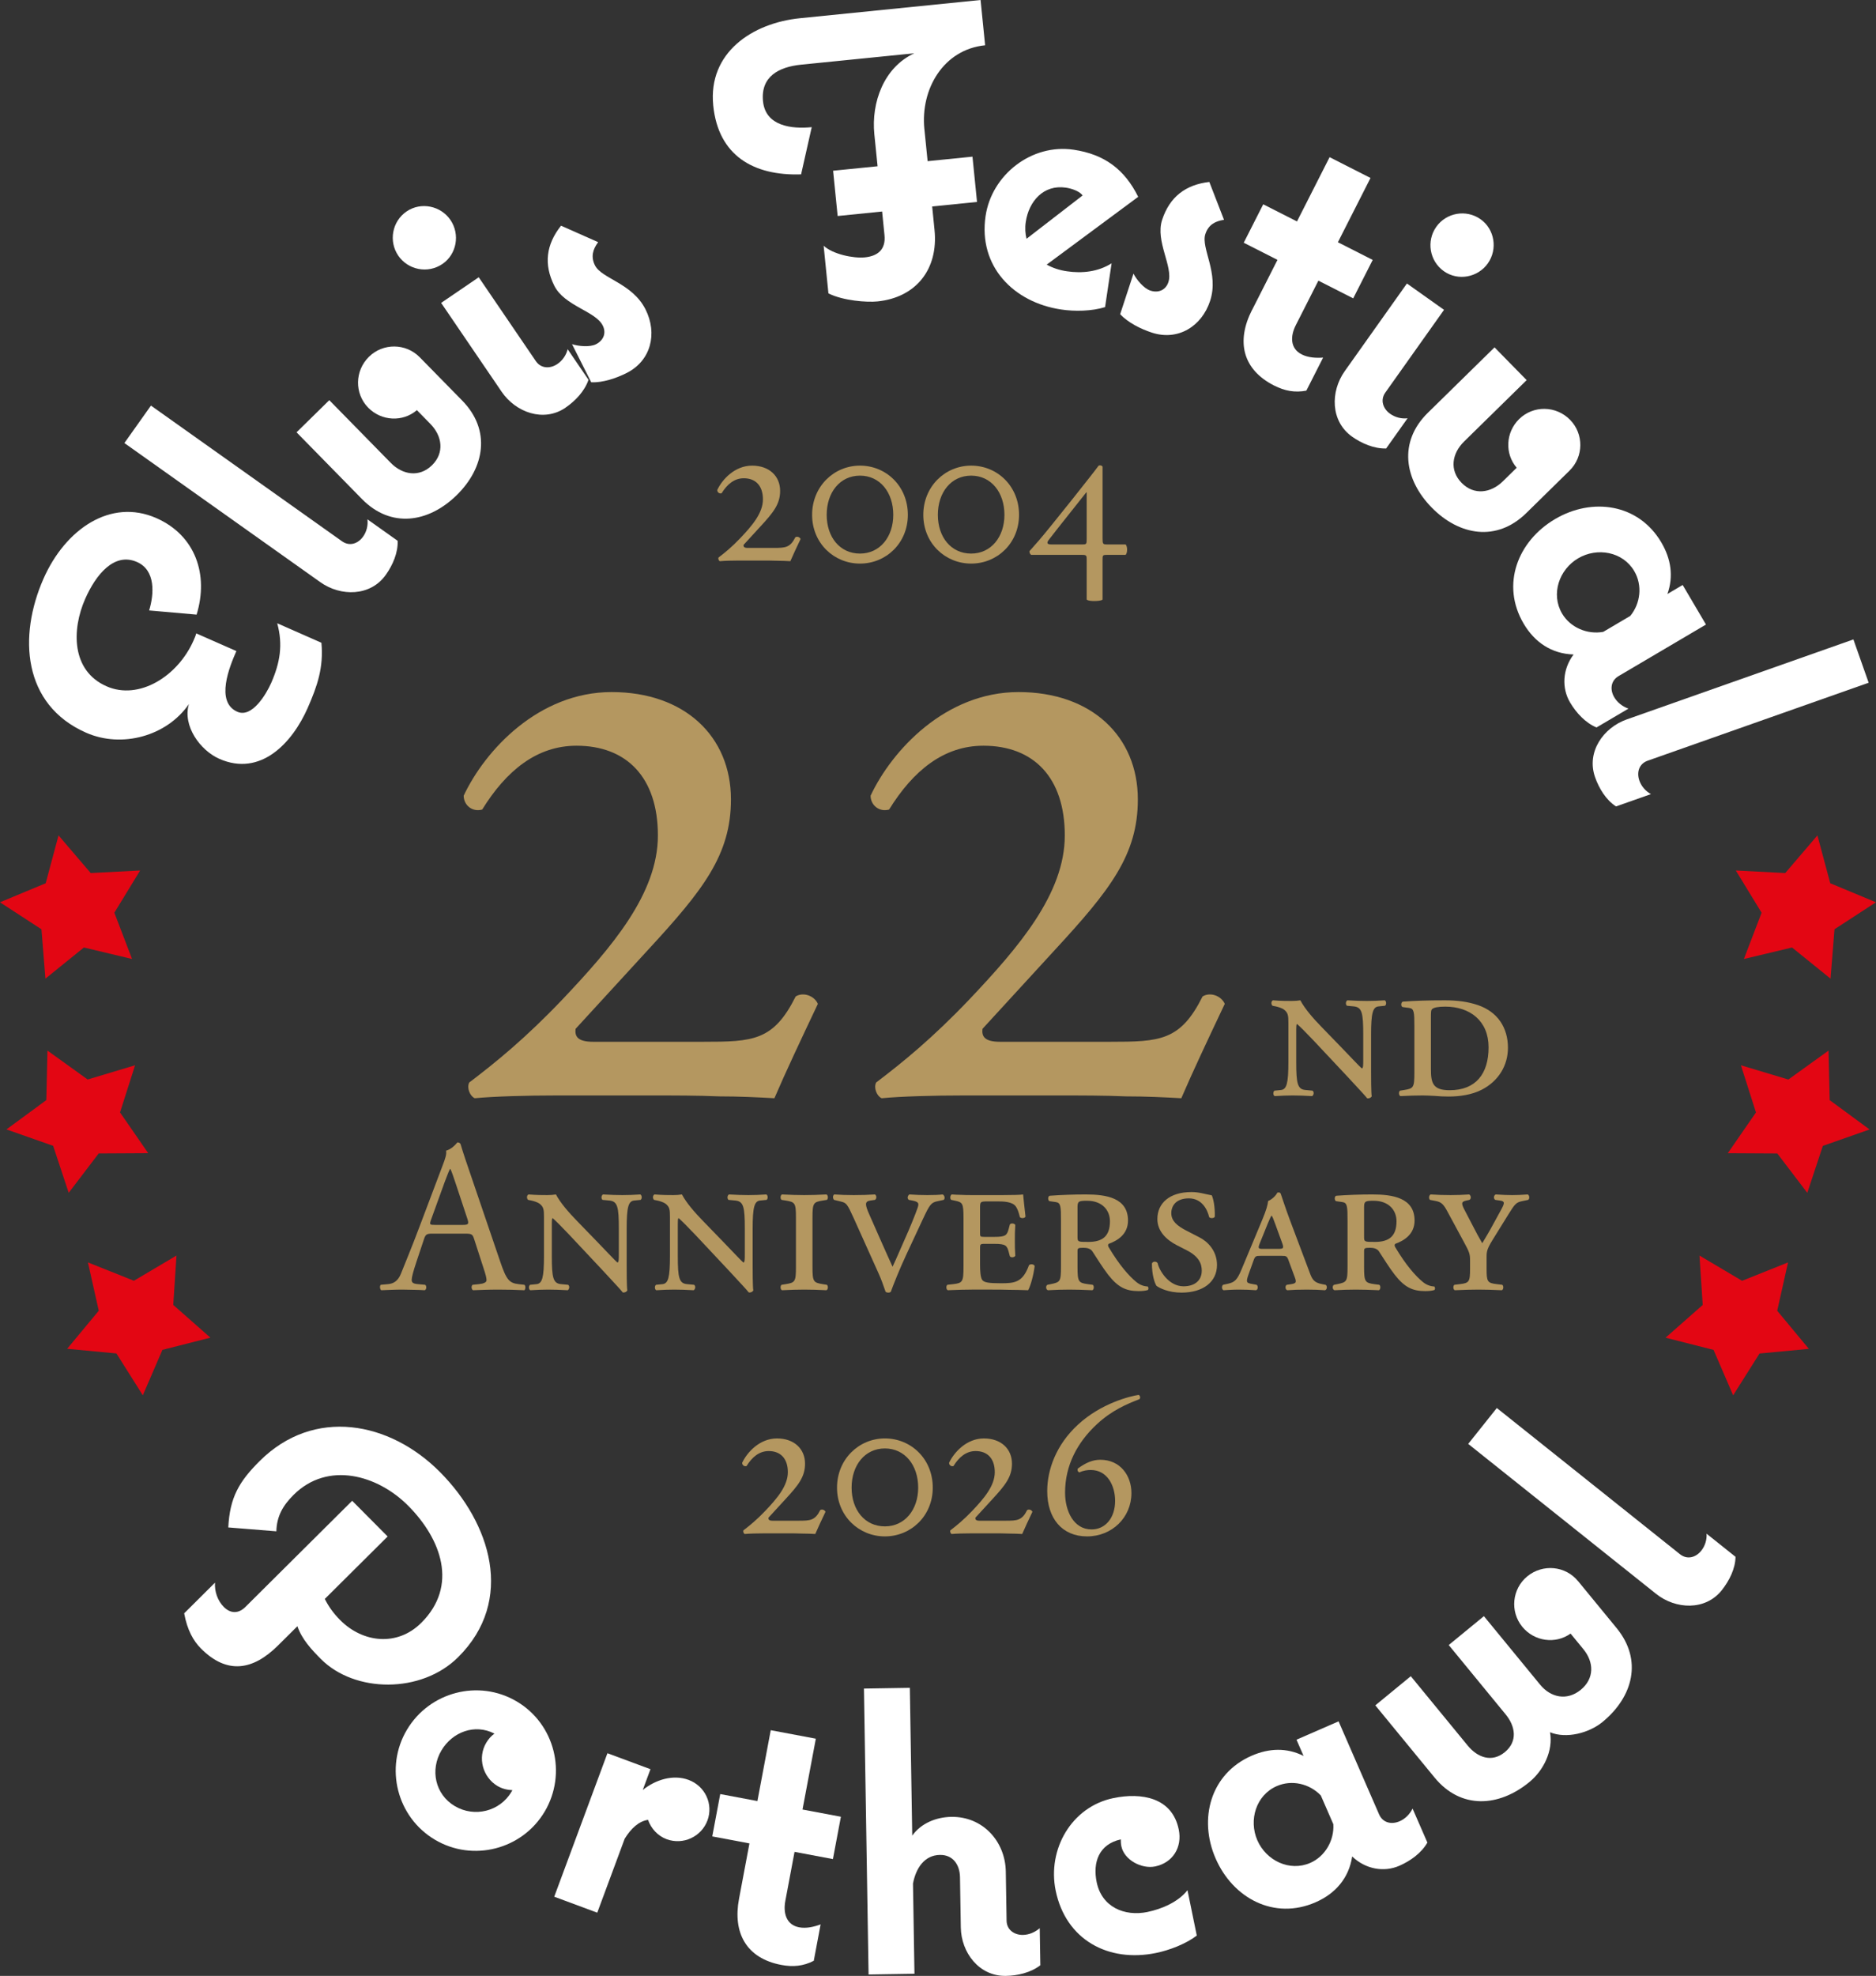 <svg xmlns="http://www.w3.org/2000/svg" id="Layer_2" data-name="Layer 2" viewBox="0 0 689.73 726.11"><rect x="0" y="0" width="689.73" height="726.11" fill="#333333" stroke="none"/><defs><style>      .cls-1 {        fill: #b49760;      }      .cls-2 {        fill: #fff;      }      .cls-3 {        fill: #e30613;      }    </style></defs><g id="Layer_1-2" data-name="Layer 1"><g><g><path class="cls-1" d="M258.54,382.84c18.36,0,25.84-.34,34-16.66,2.72-1.7,6.8-.34,8.16,2.72-6.12,12.92-11.9,25.16-15.98,34.68-6.12-.34-12.92-.68-20.4-.68-7.82-.34-15.98-.34-25.84-.34h-33.66c-11.22,0-23.12.34-30.26,1.02-1.7-.68-3.06-3.74-2.04-5.78,9.86-7.48,20.74-16.32,34.34-30.6,18.02-19.04,35.02-38.76,35.02-60.18s-11.56-32.98-29.92-32.98c-14.62,0-25.84,9.18-34.68,23.46-3.74,1.02-6.8-1.7-6.8-5.1,7.82-16.66,27.54-38.08,54.4-38.08s43.86,16.32,43.86,39.44c0,20.4-10.2,33.32-30.6,55.42l-26.52,28.9c-.34,2.72.68,4.76,6.46,4.76h40.46Z"></path><path class="cls-1" d="M408.14,382.84c18.36,0,25.84-.34,34-16.66,2.72-1.7,6.8-.34,8.16,2.72-6.12,12.92-11.9,25.16-15.98,34.68-6.12-.34-12.92-.68-20.4-.68-7.82-.34-15.98-.34-25.84-.34h-33.66c-11.22,0-23.12.34-30.26,1.02-1.7-.68-3.06-3.74-2.04-5.78,9.86-7.48,20.74-16.32,34.34-30.6,18.02-19.04,35.02-38.76,35.02-60.18s-11.56-32.98-29.92-32.98c-14.62,0-25.84,9.18-34.68,23.46-3.74,1.02-6.8-1.7-6.8-5.1,7.82-16.66,27.54-38.08,54.4-38.08s43.86,16.32,43.86,39.44c0,20.4-10.2,33.32-30.6,55.42l-26.52,28.9c-.34,2.72.68,4.76,6.46,4.76h40.46Z"></path></g><g><path class="cls-1" d="M501.21,380.16c0-8-.48-10-3.44-10.32l-2.56-.24c-.56-.48-.48-1.6.16-2,2.96.16,4.8.24,7.12.24s4.08-.08,6.64-.24c.64.4.64,1.6.08,2l-2.4.24c-2.08.24-2.72,2.4-2.72,10.32v13.44c0,1.6,0,8.08.24,9.28-.24.48-.96.88-1.68.72-.88-1.12-2.48-2.8-7.44-8.16l-12.16-12.96c-3.04-3.2-5.12-5.28-6.16-6.16-.32,0-.32.88-.32,3.36v10.56c0,8,.48,10.08,3.44,10.32l2.56.24c.64.48.48,1.6-.16,2-2.96-.16-4.8-.24-7.12-.24s-3.84.08-6.64.24c-.64-.32-.64-1.6-.08-2l2.4-.24c2.08-.24,2.72-2.4,2.72-10.32v-14.32c0-2.64-.08-3.76-1.68-4.96-.64-.48-2.16-.96-2.96-1.12l-1.2-.24c-.56-.48-.56-1.68.16-2,3.04.24,5.2.24,6.88.24,1.12,0,2.24-.08,3.2-.24,1.6,3.04,4.56,6.48,7.84,9.84l7.52,7.76c1.76,1.76,6.4,6.8,7.28,7.44.48-.16.48-1.28.48-3.2v-9.28Z"></path><path class="cls-1" d="M520.01,377.2c0-5.2-.08-6.56-1.92-6.8l-2.4-.32c-.72-.24-.64-1.76.08-2,4.48-.32,8.96-.48,15.44-.48,4.48,0,8.4.48,12.16,1.76,7.28,2.48,11.04,8.32,11.04,15.68,0,6.32-3.28,12.16-9.68,15.44-3.6,1.84-8.08,2.48-12.08,2.48-1.76,0-3.6-.08-5.28-.24-1.6-.08-3.12-.16-4.32-.16-2.56,0-5.04.08-8.16.24-.64-.24-.72-1.6-.16-2l1.52-.24c3.44-.56,3.76-.88,3.76-6.4v-16.96ZM526.09,392.96c0,5.12.8,7.68,6.88,7.68,9.6,0,14.32-6,14.32-15.76s-6.88-14.96-15.92-14.96c-2.64,0-4.16.32-4.8.88-.48.32-.48,1.36-.48,3.12v19.04Z"></path></g><g><path class="cls-1" d="M174.32,455.34c-.56-1.76-.88-2-3.28-2h-12.08c-2,0-2.48.24-3.04,1.92l-2.8,8.4c-1.2,3.6-1.76,5.76-1.76,6.64,0,.96.4,1.44,2.32,1.6l2.64.24c.56.4.56,1.68-.16,2-2.08-.16-4.56-.16-8.32-.24-2.64,0-5.52.16-7.68.24-.48-.32-.64-1.6-.16-2l2.64-.24c1.92-.16,3.68-1.04,4.8-3.92,1.44-3.68,3.68-8.88,7.04-17.84l8.16-21.6c1.12-2.88,1.6-4.4,1.36-5.68,1.92-.56,3.28-2,4.16-3.04.48,0,1.04.16,1.2.72,1.04,3.52,2.32,7.2,3.52,10.72l10.96,32.16c2.32,6.88,3.36,8.08,6.8,8.48l2.16.24c.56.4.4,1.68,0,2-3.28-.16-6.08-.24-9.68-.24-3.84,0-6.88.16-9.2.24-.64-.32-.72-1.6-.16-2l2.32-.24c1.68-.16,2.8-.64,2.8-1.44,0-.88-.4-2.32-1.04-4.24l-3.52-10.88ZM158.48,448.22c-.64,1.84-.56,1.92,1.68,1.92h9.84c2.32,0,2.48-.32,1.76-2.48l-4.32-13.04c-.64-1.92-1.36-4.08-1.84-5.04h-.16c-.24.4-1.04,2.32-1.92,4.72l-5.04,13.92Z"></path><path class="cls-1" d="M227.52,451.5c0-8-.48-10-3.44-10.32l-2.56-.24c-.56-.48-.48-1.6.16-2,2.96.16,4.8.24,7.12.24s4.08-.08,6.64-.24c.64.4.64,1.6.08,2l-2.4.24c-2.08.24-2.72,2.4-2.72,10.32v13.44c0,1.6,0,8.08.24,9.28-.24.48-.96.88-1.68.72-.88-1.12-2.48-2.8-7.44-8.16l-12.16-12.96c-3.04-3.2-5.12-5.28-6.16-6.16-.32,0-.32.88-.32,3.36v10.56c0,8,.48,10.08,3.44,10.32l2.56.24c.64.48.48,1.6-.16,2-2.96-.16-4.8-.24-7.12-.24s-3.84.08-6.64.24c-.64-.32-.64-1.6-.08-2l2.4-.24c2.08-.24,2.72-2.4,2.72-10.32v-14.32c0-2.64-.08-3.76-1.68-4.96-.64-.48-2.16-.96-2.96-1.12l-1.2-.24c-.56-.48-.56-1.68.16-2,3.04.24,5.2.24,6.88.24,1.12,0,2.24-.08,3.2-.24,1.6,3.04,4.56,6.48,7.84,9.84l7.52,7.76c1.76,1.76,6.4,6.8,7.28,7.44.48-.16.48-1.28.48-3.2v-9.28Z"></path><path class="cls-1" d="M273.84,451.5c0-8-.48-10-3.44-10.32l-2.56-.24c-.56-.48-.48-1.6.16-2,2.96.16,4.8.24,7.12.24s4.08-.08,6.64-.24c.64.4.64,1.6.08,2l-2.4.24c-2.08.24-2.72,2.4-2.72,10.32v13.44c0,1.6,0,8.08.24,9.28-.24.48-.96.88-1.68.72-.88-1.12-2.48-2.8-7.44-8.16l-12.16-12.96c-3.04-3.2-5.12-5.28-6.16-6.16-.32,0-.32.88-.32,3.36v10.56c0,8,.48,10.08,3.44,10.32l2.56.24c.64.48.48,1.6-.16,2-2.96-.16-4.8-.24-7.12-.24s-3.84.08-6.64.24c-.64-.32-.64-1.6-.08-2l2.4-.24c2.08-.24,2.72-2.4,2.72-10.32v-14.32c0-2.64-.08-3.76-1.68-4.96-.64-.48-2.16-.96-2.96-1.12l-1.2-.24c-.56-.48-.56-1.68.16-2,3.04.24,5.2.24,6.88.24,1.12,0,2.24-.08,3.2-.24,1.6,3.04,4.56,6.48,7.84,9.84l7.52,7.76c1.76,1.76,6.4,6.8,7.28,7.44.48-.16.48-1.28.48-3.2v-9.28Z"></path><path class="cls-1" d="M292.64,447.58c0-5.52-.32-5.84-3.76-6.4l-1.52-.24c-.56-.4-.48-1.76.16-2,3.12.16,5.6.24,8.16.24s5.04-.08,8.16-.24c.64.24.72,1.6.16,2l-1.52.24c-3.44.56-3.76.88-3.76,6.4v17.92c0,5.52.32,5.84,3.76,6.4l1.52.24c.56.4.48,1.76-.16,2-3.04-.16-5.68-.24-8.16-.24s-5.04.08-8.16.24c-.64-.24-.72-1.6-.16-2l1.52-.24c3.44-.56,3.76-.88,3.76-6.4v-17.92Z"></path><path class="cls-1" d="M313.92,447.74c-2.4-5.28-2.72-5.68-4.64-6.16l-2.64-.64c-.48-.48-.56-1.6.08-2,2.08.16,4.72.24,7.2.24,2.88,0,5.2-.08,7.76-.24.64.32.72,1.6,0,2l-1.68.24c-2.08.32-2.08,1.36-.32,5.28l3.92,8.88c2,4.56,3.36,7.52,4.56,10.16,1.6-3.36,2.96-6.72,4.48-10.08,1.68-3.68,3.92-9.2,4.72-11.52.56-1.68.48-2.24-1.92-2.72l-1.28-.24c-.72-.48-.48-1.52.16-2,2.32.16,4.4.24,6.56.24,2.56,0,4.4-.08,5.68-.24.8.32.96,1.6.4,2l-2.24.48c-2.4.48-2.88,1.2-5.44,6.64l-6.08,13.04c-2.4,5.12-4.72,10.96-5.68,13.6-.24.24-.56.32-.96.32-.32,0-.64-.08-.96-.32-.72-2.08-1.6-4.64-2.64-6.88l-9.04-20.08Z"></path><path class="cls-1" d="M354.24,447.58c0-5.52-.32-5.76-3.36-6.4l-1.12-.24c-.56-.32-.48-1.68.16-2,1.2.08,2.4.16,3.6.16,1.28.08,2.56.08,3.84.08h11.36c3.52,0,6.72-.08,7.44-.24.08.96.48,4.72.88,8.16-.32.64-1.6.72-2.08.16-.48-2.08-.96-3.12-1.44-3.84-1.28-1.92-4.88-1.92-6.8-1.92h-3.52c-2.8,0-2.88.08-2.88,2.56v8.88c0,1.44,0,1.6,1.52,1.6h3.76c4.24,0,4.64-.64,5.28-3.04l.4-1.52c.4-.56,1.6-.48,2,.16-.16,2.32-.16,3.76-.16,5.6,0,2,0,3.44.16,5.76-.4.64-1.6.72-2,.16l-.4-1.52c-.64-2.4-1.04-3.04-5.28-3.04h-3.76c-1.52,0-1.52.24-1.52,1.84v5.76c0,2.4.16,4.88.88,5.76.72.8,2.16,1.12,6.72,1.12,5.12,0,8.08-.24,10.4-6.64.56-.56,1.84-.4,2.08.32-.4,3.36-1.52,7.36-2.4,8.88-2.48-.08-4.8-.16-7.04-.16-2.24-.08-4.4-.08-6.56-.08h-7.04c-2.56,0-5.04.08-8.88.24-.64-.24-.72-1.6-.16-2l2.16-.24c3.44-.4,3.76-.88,3.76-6.4v-17.92Z"></path><path class="cls-1" d="M390.08,448.54c0-5.2-.08-6.56-1.92-6.8l-2.24-.32c-.64-.08-.8-1.76,0-2,4.4-.32,8.88-.48,13.28-.48,7.44,0,15.52,1.2,15.52,9.6,0,5.12-4,7.44-7.12,8.56-.32.32-.24.8,0,1.2,4,6.72,7.52,10.64,10.16,12.8,1.44,1.2,2.96,1.6,4.24,1.68.32.32.32,1.04,0,1.28-.72.24-1.84.4-3.36.4-4.8,0-7.68-1.52-11.2-6-2-2.56-4.16-6.08-5.84-8.64-.64-.96-1.92-1.28-3.2-1.28-2.08,0-2.24.16-2.24,1.28v5.68c0,5.52.32,5.92,3.76,6.4l1.84.24c.56.4.48,1.76-.16,2-3.36-.16-6-.24-8.48-.24s-5.04.08-7.84.24c-.8-.24-.88-1.68-.16-2l1.2-.24c3.44-.72,3.76-.88,3.76-6.4v-16.96ZM396.16,454.38c0,2,.08,2,4,2,5.2,0,7.92-2.08,7.92-7.6,0-4-2.8-7.52-8.4-7.52-2.96,0-3.52.16-3.52,2.24v10.88Z"></path><path class="cls-1" d="M432.64,457.58c-3.84-2-7.12-5.12-7.12-9.6,0-5.84,4.48-9.92,12.56-9.92,2.8,0,4.72.72,7.44,1.2.64,1.36,1.2,4.4,1.12,7.84-.24.64-1.68.72-2.08.16-.64-2.8-2.72-6.88-7.44-6.88s-6.48,2.72-6.48,5.44c0,2.88,2.16,4.64,5.36,6.32l4.96,2.56c2.88,1.44,6.48,4.8,6.48,10.16,0,6.24-5.12,10.16-13.04,10.16-4.88,0-8.08-1.68-9.2-2.48-.72-1.12-1.68-4-1.68-8.24.32-.8,1.52-.88,2.08-.16.64,2.88,4.16,8.56,9.52,8.56,4.08,0,6.72-2.08,6.72-5.76,0-2.56-1.04-5.2-5.6-7.52l-3.6-1.84Z"></path><path class="cls-1" d="M463.52,461.5c-1.84,0-2.08.08-2.72,1.92l-1.84,5.12c-.88,2.56-.64,2.88.88,3.2l2.16.4c.64.4.56,1.84-.24,2-2-.16-4.08-.24-6.32-.24s-4.16.16-5.6.24c-.72-.32-.72-1.6-.16-2l1.84-.4c2.48-.56,3.36-1.44,4.96-5.28l7.68-18.4c1.36-3.28,1.92-5.2,2.08-6.72,1.44-.56,2.96-2.08,3.36-3.04.64-.24,1.12-.08,1.28.4.32.8,1.6,4.96,3.44,9.84l7.2,19.12c.96,2.64,1.68,3.68,4.56,4.24l1.28.24c.72.4.56,1.84-.24,2-2.08-.16-3.92-.24-6.64-.24-2.88,0-5.2.08-7.2.24-.8-.24-.88-1.68-.16-2l1.6-.24c2.08-.32,2-.8,1.04-3.28l-1.92-5.2c-.64-1.84-.88-1.92-2.72-1.92h-7.6ZM469.84,458.94c2.08,0,2.32-.16,1.44-2.48l-2.48-6.8c-.64-1.84-.96-2.48-1.2-2.88h-.16c-.24.32-.56,1.04-1.28,2.72l-2.88,7.12c-.88,2.16-.72,2.32,1.04,2.32h5.52Z"></path><path class="cls-1" d="M495.44,448.54c0-5.2-.08-6.56-1.92-6.8l-2.24-.32c-.64-.08-.8-1.76,0-2,4.4-.32,8.88-.48,13.28-.48,7.44,0,15.52,1.2,15.52,9.6,0,5.12-4,7.44-7.12,8.56-.32.32-.24.8,0,1.2,4,6.72,7.52,10.64,10.16,12.8,1.44,1.2,2.96,1.6,4.24,1.68.32.32.32,1.04,0,1.28-.72.24-1.84.4-3.36.4-4.8,0-7.68-1.52-11.2-6-2-2.56-4.16-6.08-5.84-8.64-.64-.96-1.92-1.28-3.2-1.28-2.08,0-2.24.16-2.24,1.28v5.68c0,5.52.32,5.92,3.76,6.4l1.84.24c.56.4.48,1.76-.16,2-3.36-.16-6-.24-8.48-.24s-5.04.08-7.84.24c-.8-.24-.88-1.68-.16-2l1.2-.24c3.44-.72,3.76-.88,3.76-6.4v-16.96ZM501.52,454.38c0,2,.08,2,4,2,5.2,0,7.92-2.08,7.92-7.6,0-4-2.8-7.52-8.4-7.52-2.96,0-3.52.16-3.52,2.24v10.88Z"></path><path class="cls-1" d="M540.48,463.26c0-2.48-.24-3.12-2.24-6.8l-5.84-10.8c-1.68-3.2-2.48-3.92-4.56-4.32l-2.08-.4c-.56-.48-.4-1.76.24-2,2.64.16,4.48.24,7.36.24,2.4,0,4.24-.08,6.8-.24.64.32.88,1.6.08,2l-1.12.24c-1.76.4-2,.88-.72,3.36l2.96,5.68c1.2,2.4,2.4,4.56,3.6,6.64,1.28-2.16,2.48-4.08,3.84-6.64l3.2-5.84c1.2-2.24,1.36-2.96-.56-3.2l-1.68-.24c-.72-.4-.64-1.68.16-2,2.4.16,4.24.24,6.08.24s3.44-.08,5.68-.24c.64.24.8,1.6.16,2l-1.92.4c-2.48.48-2.88.96-5.36,4.96l-4.96,8c-2.88,4.56-3.04,5.36-3.04,7.68v4.32c0,4.72.32,5.2,3.76,5.6l2,.24c.56.4.48,1.76-.16,2-3.52-.16-6.16-.24-8.64-.24s-5.04.08-8.64.24c-.64-.24-.72-1.6-.16-2l2-.24c3.44-.4,3.76-.88,3.76-5.6v-3.04Z"></path></g><g><path class="cls-1" d="M284.42,201.35c4.32,0,6.08-.08,8-3.92.64-.4,1.6-.08,1.92.64-1.44,3.04-2.8,5.92-3.76,8.16-1.44-.08-3.04-.16-4.8-.16-1.84-.08-3.76-.08-6.08-.08h-7.92c-2.64,0-5.44.08-7.12.24-.4-.16-.72-.88-.48-1.36,2.32-1.76,4.88-3.84,8.08-7.2,4.24-4.48,8.24-9.12,8.24-14.16s-2.72-7.76-7.04-7.76c-3.44,0-6.08,2.16-8.16,5.52-.88.24-1.6-.4-1.6-1.2,1.84-3.92,6.48-8.96,12.8-8.96s10.32,3.84,10.32,9.28c0,4.8-2.4,7.84-7.2,13.04l-6.24,6.8c-.08.64.16,1.12,1.52,1.12h9.52Z"></path><path class="cls-1" d="M333.78,189.19c0,10.4-8,17.92-17.6,17.92s-17.6-7.52-17.6-17.92,8-18.08,17.6-18.08,17.6,7.52,17.6,18.08ZM328.42,189.19c0-8.24-4.88-14.4-12.24-14.4s-12.24,6.16-12.24,14.4,4.88,14.24,12.24,14.24,12.24-6.16,12.24-14.24Z"></path><path class="cls-1" d="M374.66,189.19c0,10.4-8,17.92-17.6,17.92s-17.6-7.52-17.6-17.92,8-18.08,17.6-18.08,17.6,7.52,17.6,18.08ZM369.29,189.19c0-8.24-4.88-14.4-12.24-14.4s-12.24,6.16-12.24,14.4,4.88,14.24,12.24,14.24,12.24-6.16,12.24-14.24Z"></path><path class="cls-1" d="M399.53,205.83c0-1.6,0-1.92-1.6-1.92h-18.8c-.48-.32-.64-.8-.64-1.36l3.52-4c3.76-4.32,20.48-25.36,21.92-27.44.48-.24,1.2-.08,1.44.4v26.4c0,2,.16,2.16,1.6,2.16h6.88c.72.72.72,3.12,0,3.84h-6.88c-1.6,0-1.6.16-1.6,1.92v14.48c-.32.48-2.24.56-3.12.56-.8,0-2.32-.08-2.72-.56v-14.48ZM397.93,200.07c1.52,0,1.6-.08,1.6-2.16v-16.96h-.16c-3.2,4.08-10.72,13.44-13.84,17.52-.64.88-.72,1.6.88,1.6h11.52Z"></path></g><g><path class="cls-1" d="M293.58,558.84c4.32,0,6.08-.08,8-3.92.64-.4,1.6-.08,1.92.64-1.44,3.04-2.8,5.92-3.76,8.16-1.44-.08-3.04-.16-4.8-.16-1.84-.08-3.76-.08-6.08-.08h-7.92c-2.64,0-5.44.08-7.12.24-.4-.16-.72-.88-.48-1.36,2.32-1.76,4.88-3.84,8.08-7.2,4.24-4.48,8.24-9.12,8.24-14.16s-2.72-7.76-7.04-7.76c-3.44,0-6.08,2.16-8.16,5.52-.88.24-1.6-.4-1.6-1.2,1.84-3.92,6.48-8.96,12.8-8.96s10.32,3.84,10.32,9.28c0,4.8-2.4,7.84-7.2,13.04l-6.24,6.8c-.08.64.16,1.12,1.52,1.12h9.52Z"></path><path class="cls-1" d="M342.94,546.68c0,10.4-8,17.92-17.6,17.92s-17.6-7.52-17.6-17.92,8-18.08,17.6-18.08,17.6,7.52,17.6,18.08ZM337.58,546.68c0-8.24-4.88-14.4-12.24-14.4s-12.24,6.16-12.24,14.4,4.88,14.24,12.24,14.24,12.24-6.16,12.24-14.24Z"></path><path class="cls-1" d="M369.66,558.84c4.32,0,6.08-.08,8-3.92.64-.4,1.6-.08,1.92.64-1.44,3.04-2.8,5.92-3.76,8.16-1.44-.08-3.04-.16-4.8-.16-1.84-.08-3.76-.08-6.08-.08h-7.92c-2.64,0-5.44.08-7.12.24-.4-.16-.72-.88-.48-1.36,2.32-1.76,4.88-3.84,8.08-7.2,4.24-4.48,8.24-9.12,8.24-14.16s-2.72-7.76-7.04-7.76c-3.44,0-6.08,2.16-8.16,5.52-.88.24-1.6-.4-1.6-1.2,1.84-3.92,6.48-8.96,12.8-8.96s10.32,3.84,10.32,9.28c0,4.8-2.4,7.84-7.2,13.04l-6.24,6.8c-.08.64.16,1.12,1.52,1.12h9.52Z"></path><path class="cls-1" d="M415.98,548.68c0,8.96-7.12,15.92-16.32,15.92s-14.64-6.64-14.64-16.64c0-7.76,3.2-16.96,11.28-24.4,8.56-7.92,19.2-10.48,22.32-10.96.56.24.8,1.2.24,1.6-4.56,1.76-10.08,4.08-15.52,9.12-7.28,6.72-11.76,15.2-11.76,25.2,0,6.72,3.12,13.52,9.76,13.52,5.04,0,8.64-4.24,8.64-10.48,0-5.52-2.8-11.36-8.96-11.36-1.2,0-2.64.16-4.16.88-.56-.16-.88-.8-.56-1.44,2.88-2.08,5.36-3.2,8.24-3.2,7.36,0,11.44,5.84,11.44,12.24Z"></path></g></g></g><g id="lettering"><g><path class="cls-2" d="M54.83,224.34c1.83-5.99,2.46-14.76-4.45-17.81-8.4-3.7-15.15,4.65-19.08,13.59-4.95,11.24-5.14,26.36,7.87,32.08,11.92,5.25,26.19-3.67,31.98-16.81.36-.81.78-1.76,1-2.63l14.76,6.5c-2.45,5.55-7.9,18.68.36,22.31,5.42,2.38,10.68-6.62,12.41-10.55,3.28-7.45,4.41-14.07,2.24-21.98l16.25,7.16c.84,9.1-1.48,15.84-5.05,23.97-5.67,12.87-17.31,25.37-32.48,18.69-7.04-3.1-13.58-12.12-11.19-20.13-8.1,11.79-24.65,16.32-37.79,10.53-23.43-10.32-24.93-35.56-15.69-56.55,8.05-18.29,24.72-29.71,41.52-22.31,14.36,6.32,19.31,20.79,14.79,35.46l-17.44-1.53Z"></path><path class="cls-2" d="M141.84,211.25c-5.65,7.96-16.58,8.01-24.06,2.7l-72.05-51.14,9.77-13.76,70.24,49.86c2.78,1.97,5.89.91,7.77-1.74,1.29-1.81,1.85-4.13,1.58-6.32l11.1,7.88c.2,4.32-1.78,8.9-4.35,12.52Z"></path><path class="cls-2" d="M154.29,131.26l15.65,15.95c10.67,10.88,8.24,24.67-2.01,34.73-10.35,10.16-24.19,12.33-34.86,1.44l-24.04-24.51,12.04-11.81,22.59,23.03c4.35,4.44,10.52,5.44,15.17.88,4.65-4.56,3.77-10.74-.59-15.18l-4.97-5.07c-5.17,4.45-13.02,4.06-17.89-.9-5.08-5.18-5-13.55.29-18.73,5.18-5.08,13.55-5,18.63.18Z"></path><path class="cls-2" d="M146.42,93.94c-3.58-5.26-2.3-12.58,3.08-16.25,5.26-3.58,12.54-2.1,16.12,3.16,3.58,5.26,2.3,12.58-2.96,16.16-5.38,3.67-12.66,2.18-16.25-3.08ZM207.94,149.81c-8.07,5.5-18.33,1.74-23.5-5.84l-22.25-32.66,13.82-9.42,21,30.82c1.92,2.81,5.32,2.82,7.89,1.07,1.96-1.33,3.29-3.32,3.8-5.46l7.67,11.25c-1.44,4.2-4.89,7.81-8.44,10.22Z"></path><path class="cls-2" d="M217.37,140.48l-7.06-14.01c2.38.79,6.56,1.17,8.8.04,2.78-1.4,3.89-4.12,2.49-6.89-2.66-5.29-14.05-7.17-17.78-14.57-4-7.93-3.02-15.21,2.45-22.11l13.65,6.05c-1.98,2.65-2.76,5.37-1.17,8.54,2.46,4.89,13.72,6.51,18.58,16.16,4.46,8.86,2.04,18.86-6.94,23.38-3.83,1.93-8.79,3.6-13.03,3.42Z"></path><path class="cls-2" d="M339.86,47.45l1.19,11.78,16.49-1.66,1.67,16.64-16.49,1.66.87,8.69c1.44,14.28-6.73,24.78-21.01,26.21-3.83.39-12.52-.23-18-2.95l-1.76-17.52c3.29,3.09,10.89,4.71,15.16,4.28,4.86-.49,7.73-3.01,7.21-8.16l-.87-8.69-16.35,1.65-1.67-16.64,16.35-1.64-1.19-11.78c-1.17-11.63,3.48-24.6,14.71-29.74l-41.67,4.19c-8.1.82-14.89,4.32-13.97,13.46.92,9.13,10.55,10.24,17.91,9.5l-3.91,17.35c-17.5.57-30.45-6.9-32.3-25.31-1.96-19.44,14.36-30.3,31.88-32.07L360.52,0l1.67,16.64c-15.32,1.54-23.82,16.08-22.34,30.81Z"></path><path class="cls-2" d="M392.24,99.69c5.56.83,11.49.22,16.45-2.93l-2.4,16.1c-4.87,1.52-11.17,1.63-16.14.88-17.57-2.62-30.54-15.93-27.79-34.37,2.27-15.22,16.99-26.64,32.36-24.35,11.27,1.68,18.69,7.13,23.75,17.31l-33.64,24.91c2.21,1.23,4.63,2.04,7.42,2.45ZM377.13,81.57c-.33,2.2-.19,4.31.28,6.18l20.63-15.93c-1.25-1.68-4.25-2.58-6.16-2.86-8.2-1.22-13.62,5-14.75,12.61Z"></path><path class="cls-2" d="M411.84,115.46l4.89-14.91c1.13,2.24,3.82,5.46,6.21,6.24,2.95.97,5.66-.17,6.63-3.12,1.85-5.62-4.89-15-2.3-22.88,2.77-8.44,8.6-12.91,17.35-13.93l5.4,13.92c-3.27.48-5.75,1.85-6.86,5.23-1.71,5.2,5.12,14.3,1.75,24.56-3.09,9.42-11.87,14.8-21.43,11.66-4.08-1.34-8.77-3.66-11.64-6.78Z"></path><path class="cls-2" d="M460.3,113.98l9.38-18.48-12.41-6.3,7.17-14.12,12.41,6.3,11.99-23.62,15.04,7.64-11.99,23.62,12.8,6.5-7.17,14.12-12.8-6.5-8.31,16.36c-2.01,3.96-2.17,8.53,2.18,10.74,2.38,1.21,5.29,1.36,7.87,1.17l-6.17,12.14c-4.24.83-8.01.08-11.84-1.86-11.75-5.96-13.93-16.37-8.17-27.72Z"></path><path class="cls-2" d="M497.1,160.46c-7.96-5.65-8.01-16.58-2.7-24.06l22.87-32.22,13.64,9.68-21.59,30.41c-1.97,2.78-.79,5.97,1.74,7.77,1.93,1.37,4.26,1.93,6.44,1.67l-7.88,11.1c-4.44.12-9.02-1.87-12.52-4.35ZM528.06,83.35c3.68-5.19,10.99-6.54,16.3-2.77,5.19,3.68,6.33,11.03,2.65,16.22s-10.99,6.54-16.18,2.85c-5.31-3.77-6.45-11.11-2.77-16.3Z"></path><path class="cls-2" d="M577.09,172.91l-15.95,15.65c-10.88,10.67-24.67,8.24-34.73-2.01-10.16-10.35-12.33-24.19-1.44-34.86l24.51-24.04,11.81,12.04-23.03,22.59c-4.44,4.35-5.44,10.52-.88,15.17,4.56,4.65,10.74,3.77,15.18-.59l5.07-4.97c-4.45-5.17-4.06-13.02.9-17.89,5.18-5.08,13.55-5,18.73.28,5.08,5.18,5,13.55-.18,18.63Z"></path><path class="cls-2" d="M598.7,260.42l-11.73,6.91c-4.1-1.71-7.47-5.39-9.73-9.21-3.08-5.23-2.83-12.08,1.3-17.61-8.04-.24-14.31-4.45-18.36-11.34-8.42-14.28-2.22-30.3,11.55-38.42,13.64-8.04,30.66-5.7,39.07,8.58,3.53,5.99,4.57,12.42,2.24,18.95l5.61-3.31,8.57,14.54-32.13,18.94c-2.93,1.73-3.24,5-1.58,7.81,1.13,1.91,3.02,3.37,5.2,4.15ZM589.45,232.2l9.94-5.86c3.79-4.64,4.53-11.26,1.45-16.49-4.21-7.14-13.61-8.81-20.62-4.68-7.01,4.13-10.1,13.17-5.9,20.31,3.01,5.1,9.23,7.79,15.13,6.72Z"></path><path class="cls-2" d="M586.44,285.59c-3.25-9.21,3.01-18.17,11.66-21.22l83.32-29.39,5.61,15.91-81.23,28.65c-3.21,1.13-4.14,4.28-3.06,7.35.74,2.09,2.31,3.89,4.25,4.93l-12.84,4.53c-3.64-2.32-6.25-6.59-7.72-10.77Z"></path></g><g><path class="cls-2" d="M67.71,592.87l11.34-11.27c-.22,3.14.92,6.6,3.22,8.91,2.5,2.52,5.43,2.53,7.95.02l39.26-39.02,13.04,13.12-23.1,22.95c1.46,2.93,3.33,5.45,5.63,7.76,8.35,8.4,21,9.8,29.82,1.04,13.75-13.67,7.32-30.85-4.78-43.03-11.27-11.34-29.57-16.52-42.16-4-3.88,3.86-6.2,7.83-6.32,13.38l-17.68-1.42c.56-10.99,3.92-16.84,11.59-24.45,19.95-19.82,47.77-14.5,66.23,4.08,18.67,18.79,27.69,47.18,6.69,68.05-13.54,13.46-38.03,13.17-50.45.68-3.44-3.46-6.99-7.24-8.65-12.06l-7.14,7.09c-9.24,9.18-18.77,10.72-28.36,1.06-2.71-2.73-5-6.71-6.13-12.89Z"></path><path class="cls-2" d="M200.24,665.75c-8.23,13.88-26.35,18.62-40.35,10.31-14-8.3-18.54-26.48-10.31-40.35,8.3-14,26.42-18.74,40.43-10.44,14,8.3,18.54,26.48,10.24,40.48ZM188.01,658.5l.38-.64c-1.85-.07-3.81-.54-5.46-1.52-5.47-3.25-7.42-10.42-4.17-15.89.83-1.4,1.84-2.52,3.03-3.37-7.23-3.77-15.49-.58-19.49,6.17-4.23,7.13-2.35,16.15,4.91,20.46,7.26,4.3,16.58,1.92,20.81-5.21Z"></path><path class="cls-2" d="M260.11,668.97c-2.21,5.97-8.92,9.16-15.03,6.9-3.19-1.18-5.68-3.84-6.83-7.11-3.34.5-6.19,3.07-8.57,6.92l-10.09,27.2-15.82-5.87,19.56-52.73,15.82,5.87-2.83,7.63c4.72-3.78,11.15-5.81,16.84-3.7,6.11,2.26,9.16,8.92,6.95,14.89Z"></path><path class="cls-2" d="M271.71,697.78l3.83-20.36-13.67-2.57,2.93-15.56,13.67,2.57,4.9-26.04,16.58,3.12-4.9,26.03,14.11,2.65-2.93,15.56-14.11-2.65-3.39,18.04c-.82,4.36.3,8.79,5.1,9.69,2.62.49,5.46-.18,7.88-1.08l-2.52,13.38c-3.84,1.99-7.67,2.32-11.88,1.53-12.95-2.43-17.96-11.81-15.6-24.32Z"></path><path class="cls-2" d="M382.27,708.59l.22,13.61c-3.51,2.72-8.38,3.84-12.67,3.91-9.92.16-16.42-8.62-16.57-17.79l-.3-18.5c-.07-4.44-2.5-8.25-7.38-8.17-5.62.09-8.8,4.73-9.9,10.52l.54,33.15-16.87.27-1.7-105.07,16.87-.27.88,54.31c3.33-4.64,8.92-6.81,14.39-6.89,11.54-.19,19.83,9,20.01,20.1l.29,18.05c.05,3.4,2.9,5.28,6,5.23,2.22-.04,4.42-.96,6.18-2.47Z"></path><path class="cls-2" d="M421.91,702.61c5.22-1.07,11.33-3.68,14.68-7.99l3.42,16.67c-4.05,3.1-10.08,5.39-15.01,6.4-17.54,3.59-33.17-4.84-36.88-22.96-3.09-15.08,5.78-30.79,21.29-33.97,10.15-2.08,21.54-.33,23.97,11.56,1.34,6.52-2.18,12.23-8.7,13.57-4.93,1.01-11.36-2.36-12.4-7.43-.18-.87-.21-1.77-.21-2.52-8.09,1.81-10.35,8.46-8.87,15.71,1.87,9.13,10.16,12.72,18.71,10.97Z"></path><path class="cls-2" d="M519.35,664.63l5.44,12.48c-2.19,3.86-6.25,6.76-10.33,8.54-5.56,2.42-12.33,1.34-17.32-3.43-1.21,7.96-6.16,13.66-13.48,16.85-15.2,6.62-30.35-1.47-36.73-16.12-6.33-14.52-1.94-31.12,13.26-37.75,6.38-2.78,12.89-3.03,19.08.08l-2.6-5.97,15.47-6.74,14.9,34.19c1.36,3.12,4.57,3.82,7.56,2.52,2.04-.89,3.72-2.59,4.75-4.65ZM490.22,670.38l-4.61-10.58c-4.15-4.33-10.63-5.86-16.19-3.44-7.6,3.31-10.4,12.44-7.15,19.91s11.85,11.63,19.45,8.32c5.43-2.37,8.85-8.22,8.5-14.2Z"></path><path class="cls-2" d="M580.18,581.02l14.18,17.27c9.67,11.78,6.03,25.31-5.18,34.51-4.92,4.04-13.24,6.27-19.3,3.78,1.22,6.85-2.43,14.06-7.58,18.29-11.21,9.2-25.18,10.14-34.86-1.64l-21.79-26.54,13.04-10.71,20.94,25.51c3.57,4.35,8.84,6.34,13.64,2.39s3.88-9.5.31-13.85l-20.94-25.51,12.93-10.61,20.66,25.17c3.94,4.8,9.92,6.02,14.96,1.89,5.03-4.13,4.89-10.14.94-14.94l-4.7-5.72c-5.54,3.98-13.32,2.9-17.74-2.48-4.6-5.61-3.78-13.94,1.82-18.54,5.72-4.69,14.05-3.88,18.65,1.73Z"></path><path class="cls-2" d="M633.05,584.36c-6.09,7.64-17,7.07-24.18,1.35l-69.07-55.1,10.52-13.19,67.33,53.72c2.66,2.12,5.83,1.24,7.86-1.31,1.38-1.74,2.08-4.02,1.93-6.22l10.64,8.49c-.04,4.32-2.28,8.79-5.04,12.26Z"></path></g></g><g id="stars"><g><path class="cls-3" d="M24.68,495.67l11.63-14-3.98-17.76,16.9,6.75,15.66-9.27-1.19,18.15,13.66,12.03-17.64,4.48-7.21,16.7-9.71-15.38-18.12-1.71Z"></path><path class="cls-3" d="M2.36,415.05l14.67-10.78.42-18.2,14.78,10.63,17.43-5.23-5.53,17.33,10.36,14.97-18.2.1-11.03,14.47-5.72-17.27-17.18-6.03Z"></path><path class="cls-3" d="M0,331.57l16.8-6.99,4.72-17.58,11.83,13.83,18.17-.94-9.48,15.52,6.51,17-17.7-4.22-14.15,11.44-1.46-18.13-15.26-9.93Z"></path></g><g><path class="cls-3" d="M646.92,497.38l-9.71,15.38-7.21-16.7-17.64-4.48,13.66-12.03-1.19-18.15,15.66,9.27,16.9-6.75-3.98,17.76,11.63,14-18.12,1.71Z"></path><path class="cls-3" d="M670.19,421.08l-5.72,17.27-11.03-14.47-18.2-.1,10.36-14.97-5.53-17.33,17.43,5.23,14.78-10.63.42,18.2,14.67,10.78-17.18,6.03Z"></path><path class="cls-3" d="M674.47,341.5l-1.46,18.13-14.15-11.44-17.7,4.22,6.51-17-9.48-15.52,18.17.94,11.83-13.83,4.72,17.58,16.8,6.99-15.26,9.93Z"></path></g></g></svg>